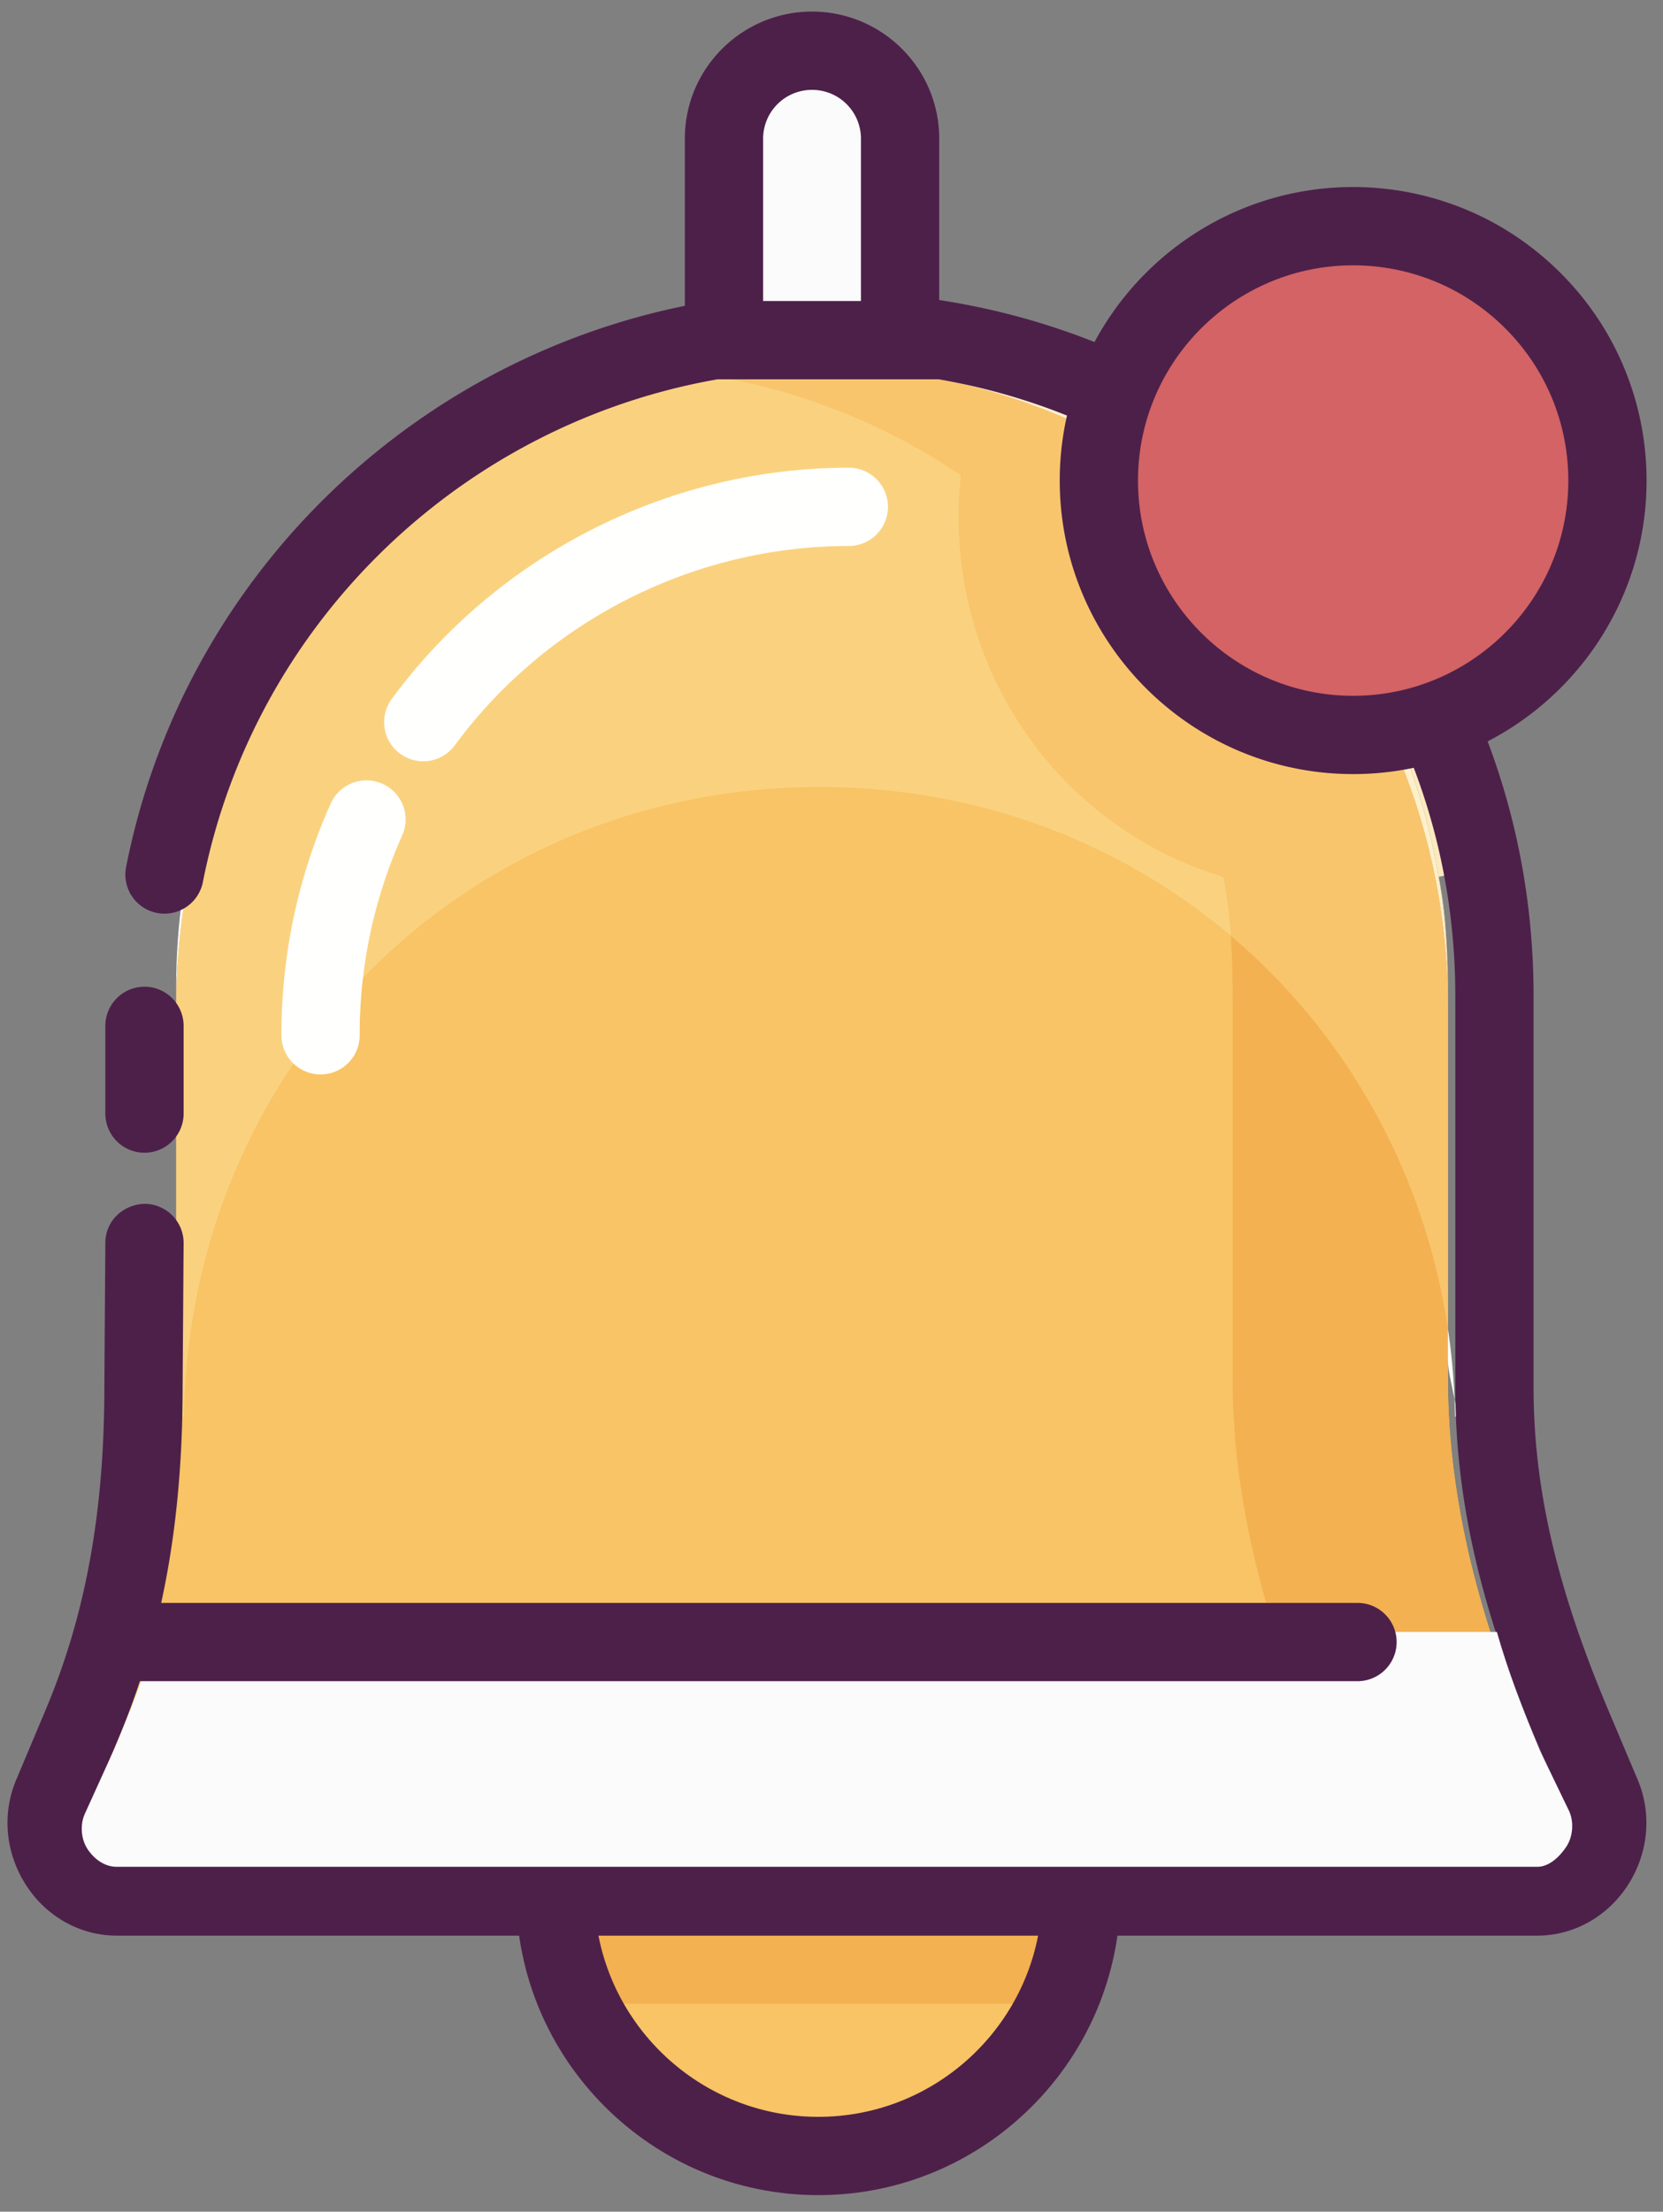 <svg xmlns="http://www.w3.org/2000/svg" viewBox="0 0 85 113" id="local_144"><rect x="0" y="0" width="85" height="113" fill="#808080" stroke="none"/><title>notify</title><g fill="none" fill-rule="evenodd"><path d="M4.982 95.38c-.614 0-1.161-.522-1.5-1.026-.34-.505-.397-1.23-.16-1.788l1.724-3.642c2.498-5.856 3.959-12.105 3.959-18.46v-19.02c0-18.04 14.223-32.718 32.5-32.718 18.278 0 32.501 14.678 32.501 32.718v19.02c0 6.345 1.719 12.537 4.222 18.402l1.761 3.586c.237.556.292 1.397-.048 1.902-.339.504-.772 1.026-1.386 1.026H4.982" fill="#F8C465"/><path d="M78.555 95.38h-11 11c.614 0 1.047-.522 1.386-1.026.34-.505.285-1.346.048-1.902l-1.761-3.586 1.857 3.586c.236.556.244 1.397-.096 1.902-.34.504-.82 1.026-1.434 1.026" fill="#FDE9BE"/><path d="M78.555 95.38h-11c.614 0 1.047-.522 1.386-1.026.34-.505.285-1.346.048-1.902l-1.761-3.586c-2.502-5.865-4.223-12.057-4.223-18.402v-19.02c0-1.23-.013-2.443-.093-3.637 5.863 4.961 9.896 12.005 11.094 20.075v2.582c0 6.345 1.719 12.537 4.222 18.402l1.761 3.586c.237.556.292 1.397-.048 1.902-.339.504-.772 1.026-1.386 1.026" fill="#F3B151"/><path d="M73.971 48.9c-.298-6.58-2.491-12.657-6.069-17.665a32.678 32.678 0 0 1 6.278 13.414c-.18.059-.461.103-.644.157.27 1.337.386 2.703.435 4.094" fill="#FDE9BE"/><path d="M74.461 72.38h-.089a37.54 37.54 0 0 0-.026-.891c.056.299.101.599.115.891M9.005 51.444v-1.001c0-18.04 14.223-32.716 32.5-32.716 11.012 0 20.552 5.327 26.397 13.508-4.41-5.614-10.612-9.749-17.754-11.533l.001.072a32.897 32.897 0 0 0-8.276-1.048l-.184.001-.184-.001c-18.277 0-32.5 14.678-32.5 32.718" fill="#FFFFFE"/><path d="M9.399 72.38h-.095c.052-1-.299-2.103-.299-2.917V51.444c0-18.04 14.223-32.718 32.5-32.718l.184.001c-1.816.01-3.584.173-5.31.462a32.118 32.118 0 0 1 12.739 5.095 18.695 18.695 0 0 0-.124 2.061c0 8.714 5.596 16.068 13.533 18.453.199.988.316 1.992.385 3.009-5.621-4.755-12.924-7.597-21.027-7.597-18.091 0-32.201 14.17-32.486 32.17" fill="#FAD27F"/><path d="M74.346 71.489c-.136-.727-.34-1.449-.34-2.026v-1.581c.175 1.182.289 2.385.34 3.607m-.34-3.607V51.444c0-.856-.006-1.705-.035-2.544.023.511.035 1.026.035 1.543v17.439" fill="#FFFFFE"/><path d="M74.006 51.444c0-17.98-14.128-32.619-32.317-32.717l.184-.001c2.877 0 5.64.365 8.276 1.048l-.001-.072c7.142 1.784 13.344 5.919 17.754 11.533 3.578 5.008 5.771 11.085 6.069 17.665.029.839.035 1.688.035 2.544" fill="#FEF0CB"/><path d="M74.006 67.882c-1.198-8.07-5.231-15.114-11.094-20.075a23.153 23.153 0 0 0-.385-3.009c-7.937-2.385-13.533-9.739-13.533-18.453 0-.698.049-1.383.124-2.061a32.118 32.118 0 0 0-12.739-5.095 33.191 33.191 0 0 1 5.31-.462c18.189.098 32.317 14.737 32.317 32.717v16.438" fill="#F8C56C"/><path d="M41.825 109.258h-.001c-7.92 0-14.341-6.421-14.341-14.342h28.683c0 7.921-6.421 14.342-14.341 14.342" fill="#F8C465"/><path d="M54.232 102.379h-.159a14.27 14.27 0 0 0 2.086-6.999h.007c0 2-.711 5-1.934 6.999m-24.656 0h-.159c-1.223-1.999-1.934-4.999-1.934-6.999h.007a14.26 14.26 0 0 0 2.086 6.999" fill="#FDE9BE"/><path d="M54.073 102.379H29.576a14.26 14.26 0 0 1-2.086-6.999h28.669a14.27 14.27 0 0 1-2.086 6.999" fill="#F3B151"/><path d="M30.554 98.709c.949 5.361 5.642 9.445 11.271 9.445 5.628 0 10.321-4.084 11.27-9.445H30.554zm11.271 13.445c-8.517 0-15.446-6.929-15.446-15.445v-2H57.27v2c0 8.516-6.929 15.445-15.445 15.445z" fill="#4D204A"/><path d="M78.577 98.896H5.959c-1.825 0-3.539-.94-4.584-2.514C.286 94.742.081 92.708.826 90.94l1.508-3.584c2.047-4.861 3-10.107 3-16.512l.051-7.352c.008-1.105.889-1.954 2.014-1.986a2 2 0 0 1 1.986 2.014l-.051 7.339c0 6.941-1.053 12.681-3.313 18.049l-1.509 3.583c-.223.531-.15 1.158.195 1.678.145.218.558.727 1.252.727h72.618c.693 0 1.106-.509 1.251-.727.346-.52.418-1.147.195-1.678l-1.512-3.58c-2.854-6.776-4.126-12.331-4.126-18.015v-20c0-17.944-14.11-32-32.122-32-15.486 0-28.898 11.008-31.894 26.174a2.003 2.003 0 0 1-2.349 1.574 1.998 1.998 0 0 1-1.574-2.349C9.809 27.26 24.872 14.896 42.263 14.896c20.255 0 36.122 15.813 36.122 36v20c0 5.125 1.175 10.201 3.811 16.46l1.513 3.581c.745 1.771.54 3.805-.549 5.445-1.045 1.574-2.758 2.514-4.583 2.514" fill="#4D204A"/><path d="M7.385 58.896a2 2 0 0 1-2-2v-4.482a2 2 0 0 1 4 0v4.482a2 2 0 0 1-2 2" fill="#4D204A"/><path d="M5.835 89.372l-1.514 3.331c-.235.558-.178 1.273.157 1.777.335.505.875.9 1.48.9h72.619c.605 0 1.146-.521 1.481-1.026.335-.505.394-1.23.161-1.786l-1.514-3.138c-.895-2.125-1.624-4.05-2.196-6.05H8.033c-.573 2-1.304 3.868-2.198 5.992M41.505 2.592c-2.475 0-4.5 2.007-4.5 4.482V17.38h9V7.074c0-2.475-2.024-4.482-4.5-4.482" fill="#FBFBFB"/><path d="M69.385 85.896H5.971a2 2 0 0 1 0-4h63.414a2 2 0 1 1 0 4M39.005 15.38h5V7.074a2.494 2.494 0 0 0-2.5-2.482 2.495 2.495 0 0 0-2.5 2.482v8.306zm9 4h-13V7.074c0-3.574 2.916-6.482 6.5-6.482s6.5 2.908 6.5 6.482V19.38z" fill="#4D204A"/><path d="M82.16 24.553c0 7.178-5.819 12.997-12.997 12.997s-12.997-5.819-12.997-12.997 5.819-12.997 12.997-12.997S82.16 17.375 82.16 24.553" fill="#D36364"/><path d="M69.163 13.556c-6.064 0-10.997 4.933-10.997 10.997S63.099 35.55 69.163 35.55 80.16 30.617 80.16 24.553c0-1.053-.148-2.095-.441-3.095a10.914 10.914 0 0 0-1.669-3.385 11.136 11.136 0 0 0-3.623-3.179 11.016 11.016 0 0 0-5.264-1.338zm0 25.994c-8.27 0-14.997-6.728-14.997-14.997 0-8.27 6.727-14.997 14.997-14.997 2.509 0 4.992.632 7.182 1.828a15.157 15.157 0 0 1 4.936 4.331 14.9 14.9 0 0 1 2.277 4.62c.399 1.365.602 2.784.602 4.218 0 8.269-6.728 14.997-14.997 14.997z" fill="#4D204A"/><path d="M21.633 38.896a2 2 0 0 1-1.609-3.187c5.45-7.397 14.184-11.813 23.361-11.813a2 2 0 1 1 0 4c-7.912 0-15.441 3.808-20.141 10.186a1.997 1.997 0 0 1-1.611.814M16.385 54.896a2 2 0 0 1-2-2c0-4.113.844-8.089 2.509-11.816a2 2 0 1 1 3.652 1.631 24.812 24.812 0 0 0-2.161 10.185 2 2 0 0 1-2 2" fill="#FFFFFE"/></g></svg>